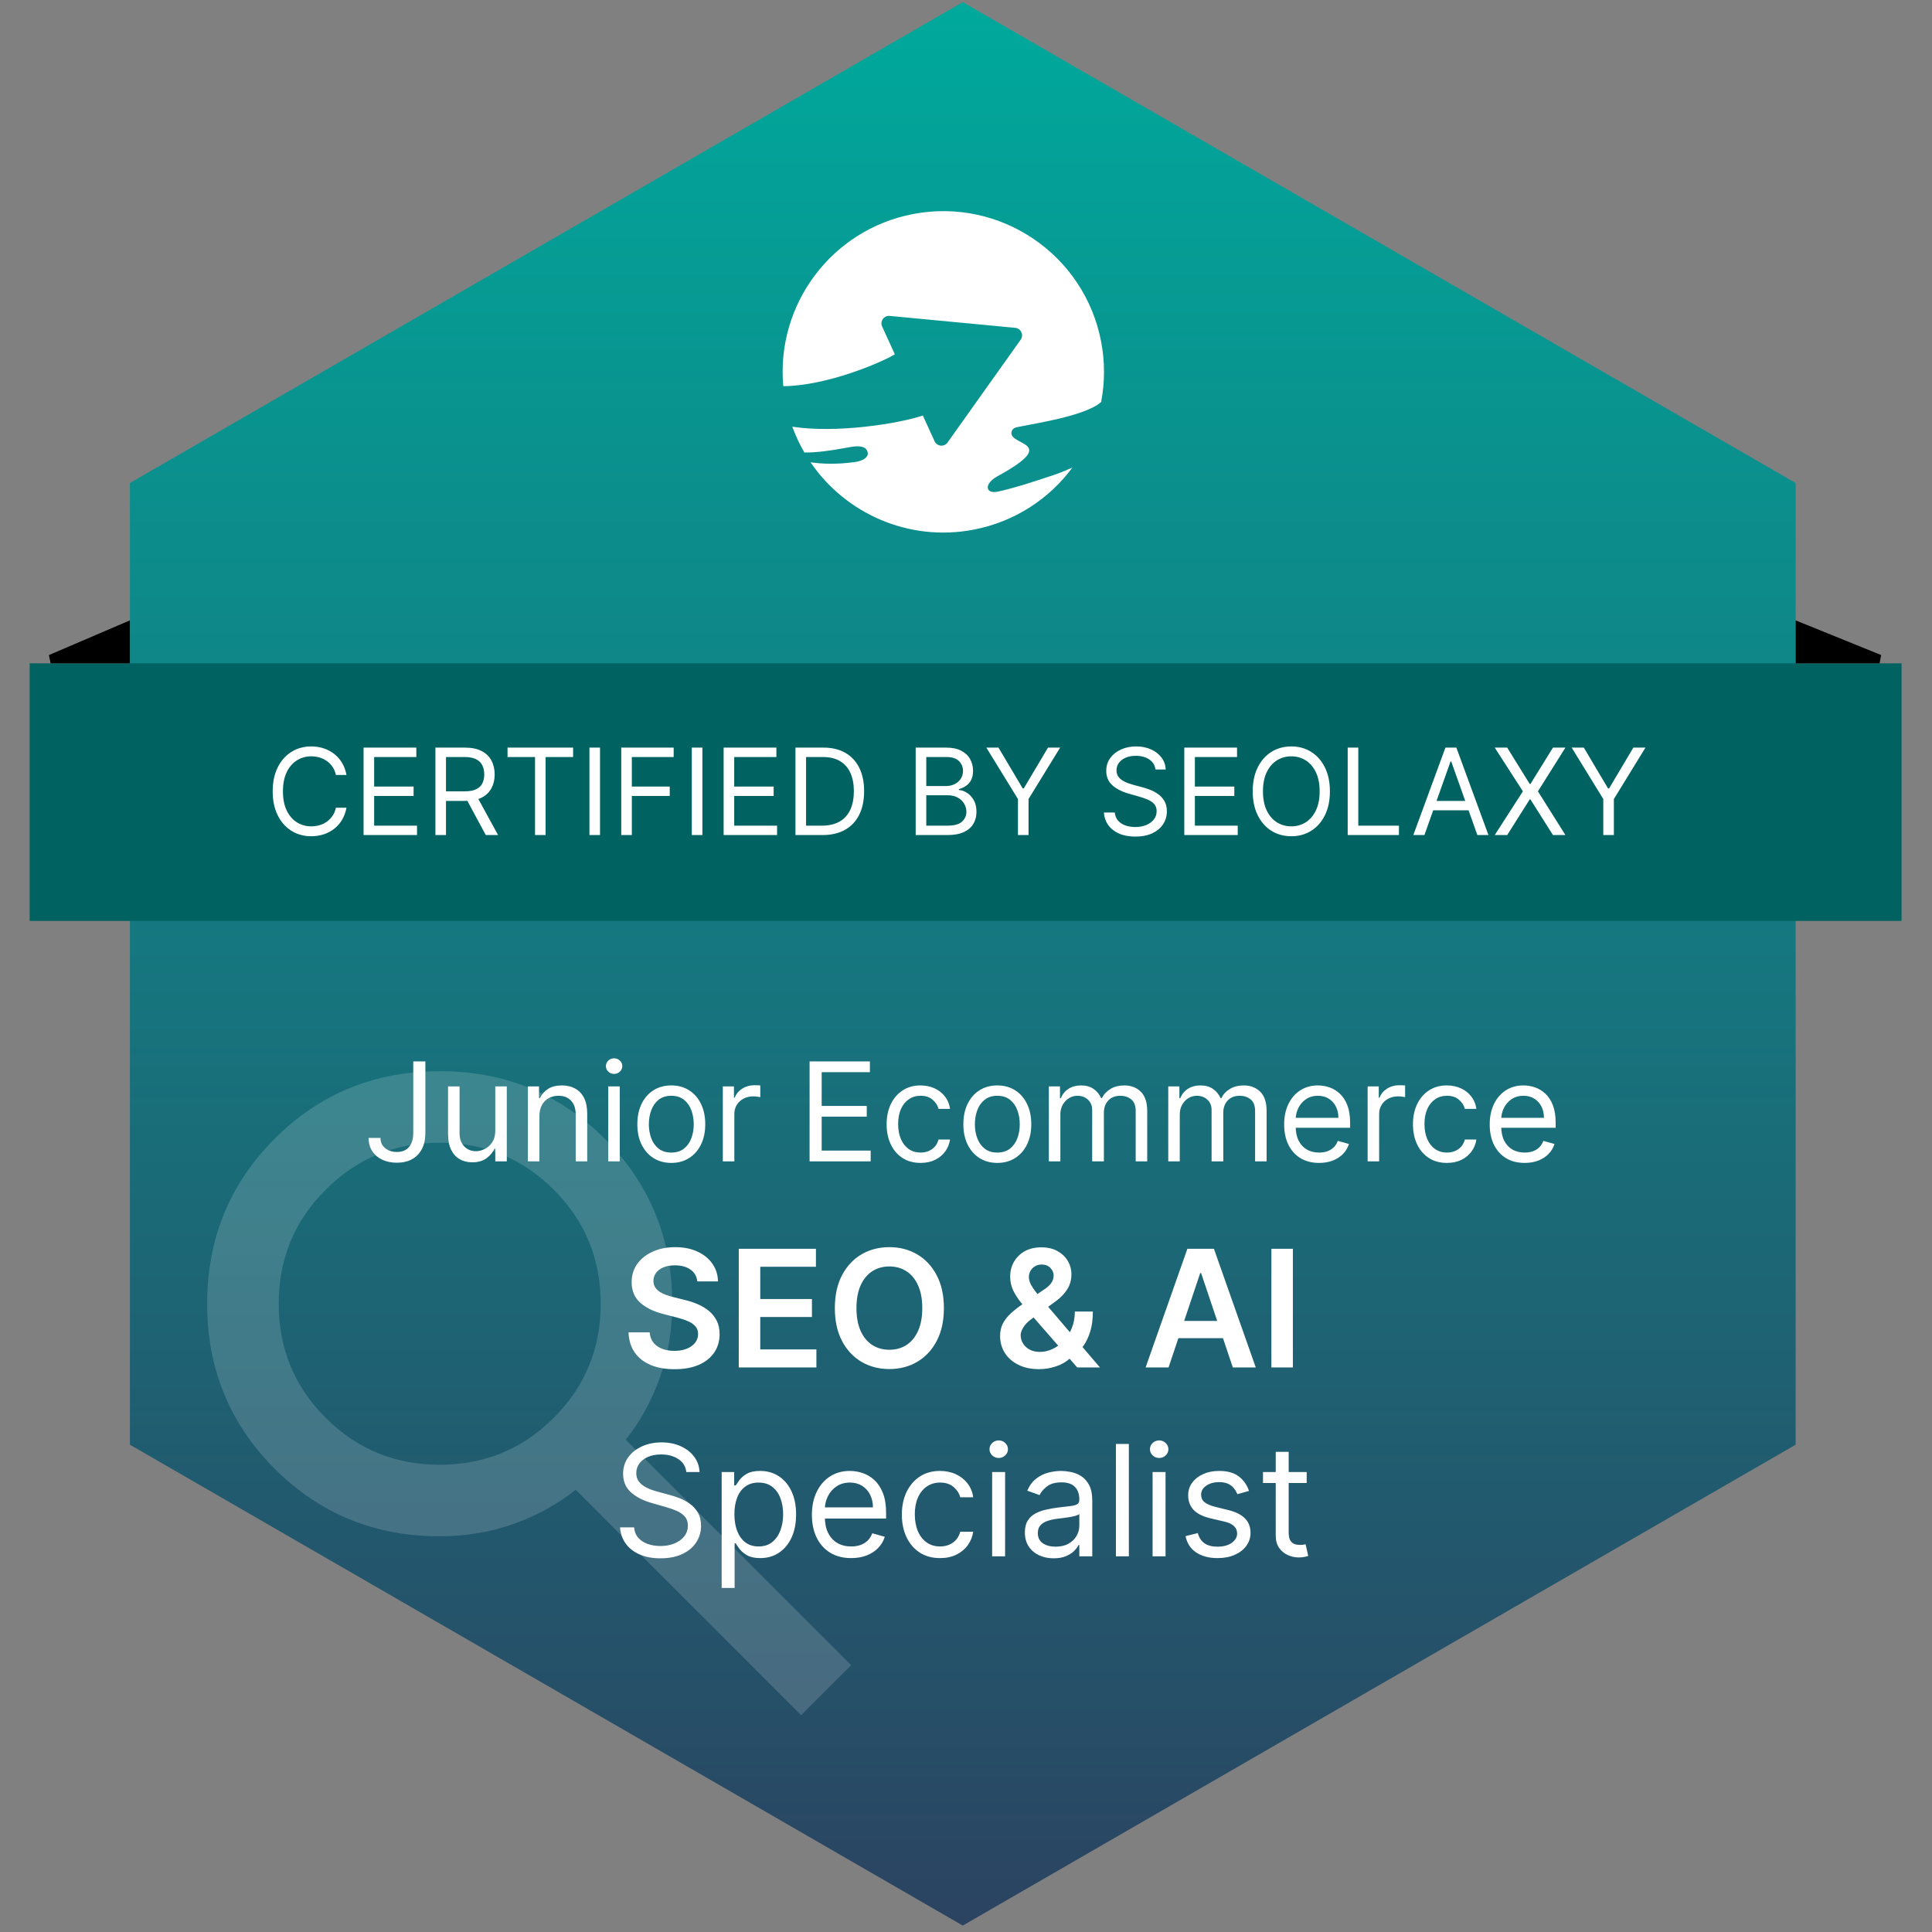 <svg xmlns="http://www.w3.org/2000/svg" width="225" height="225" viewBox="0 0 225 225" fill="none"><rect x="0" y="0" width="225" height="225" fill="#808080" stroke="none"/><path d="M112.125 0.25L209.12 56.25V168.25L112.125 224.25L15.13 168.25V56.25L112.125 0.25Z" fill="url(#paint0_linear_15656_684)"></path><g opacity="0.2"><mask id="mask0_15656_684" style="mask-type:alpha" maskUnits="userSpaceOnUse" x="15" y="0" width="195" height="225"><path d="M112.125 0.25L209.12 56.25V168.25L112.125 224.25L15.13 168.25V56.25L112.125 0.25Z" fill="url(#paint1_linear_15656_684)"></path></mask><g mask="url(#mask0_15656_684)"><g opacity="0.78"><mask id="mask1_15656_684" style="mask-type:alpha" maskUnits="userSpaceOnUse" x="11" y="112" width="101" height="101"><rect x="11.625" y="112.25" width="100" height="100" fill="#D9D9D9"></rect></mask><g mask="url(#mask1_15656_684)"><path d="M93.292 199.75L67.042 173.5C64.958 175.167 62.562 176.486 59.854 177.458C57.146 178.431 54.264 178.917 51.208 178.917C43.639 178.917 37.233 176.295 31.99 171.052C26.747 165.809 24.125 159.403 24.125 151.833C24.125 144.264 26.747 137.858 31.99 132.615C37.233 127.372 43.639 124.75 51.208 124.75C58.778 124.75 65.184 127.372 70.427 132.615C75.67 137.858 78.292 144.264 78.292 151.833C78.292 154.889 77.806 157.771 76.833 160.479C75.861 163.187 74.542 165.583 72.875 167.667L99.125 193.917L93.292 199.75ZM51.208 170.583C56.417 170.583 60.844 168.76 64.49 165.115C68.135 161.469 69.958 157.042 69.958 151.833C69.958 146.625 68.135 142.198 64.49 138.552C60.844 134.906 56.417 133.083 51.208 133.083C46 133.083 41.573 134.906 37.927 138.552C34.281 142.198 32.458 146.625 32.458 151.833C32.458 157.042 34.281 161.469 37.927 165.115C41.573 168.76 46 170.583 51.208 170.583Z" fill="white"></path></g></g></g></g><path d="M217.457 103.25H110.957H7.457V81.25H110.957H217.457V103.25Z" fill="#006362" stroke="#006362" stroke-width="8"></path><path d="M14.624 76.75H5.893L14.624 73.008V76.75Z" fill="black" stroke="black"></path><path d="M209.624 76.75H218.893L209.624 72.992V76.75Z" fill="black" stroke="black"></path><mask id="mask2_15656_684" style="mask-type:alpha" maskUnits="userSpaceOnUse" x="90" y="22" width="45" height="44"><rect x="90.625" y="22.25" width="43.666" height="43.666" fill="#D9D9D9"></rect></mask><g mask="url(#mask2_15656_684)"></g><g clip-path="url(#clip0_15656_684)"><path d="M122.634 55.345C120.356 56.115 118.02 56.863 116.237 57.247C114.719 57.575 114.568 56.336 116.179 55.456C123.904 51.229 116.939 52.005 117.877 50.107C117.984 49.889 118.21 49.807 118.428 49.752C118.522 49.728 118.677 49.704 118.953 49.649C121.344 49.176 125.542 48.505 127.76 47.184C127.93 47.059 128.088 46.94 128.237 46.824C128.671 44.561 128.697 42.183 128.237 39.783C126.293 29.634 116.488 22.983 106.336 24.927C96.808 26.752 90.363 35.508 91.221 44.974C96.295 44.935 102.658 42.214 104.212 41.262L102.733 38.025C102.452 37.414 102.941 36.728 103.61 36.791L118.239 38.181C118.908 38.246 119.258 39.011 118.869 39.56L110.352 51.533C109.962 52.082 109.125 52.003 108.844 51.389L107.473 48.39C104.66 49.342 97.453 50.483 92.274 49.694C92.655 50.749 93.127 51.751 93.676 52.696C95.077 52.72 96.738 52.487 99.002 52.068C100.591 51.773 100.963 52.267 101.047 52.675C101.172 53.212 100.599 53.665 99.541 53.811C97.517 54.091 95.801 54.044 94.393 53.837C98.467 59.814 105.828 63.133 113.386 61.684C118.186 60.764 122.2 58.088 124.895 54.449C124.089 54.813 123.317 55.12 122.636 55.35L122.634 55.345Z" fill="white"></path></g><path d="M48.129 123.614H49.538V131.932C49.538 132.674 49.402 133.305 49.129 133.824C48.856 134.343 48.472 134.737 47.976 135.006C47.48 135.275 46.894 135.409 46.22 135.409C45.584 135.409 45.017 135.294 44.521 135.062C44.025 134.828 43.635 134.494 43.351 134.062C43.067 133.631 42.925 133.117 42.925 132.523H44.311C44.311 132.852 44.392 133.14 44.555 133.386C44.722 133.629 44.949 133.818 45.237 133.955C45.525 134.091 45.853 134.159 46.22 134.159C46.626 134.159 46.97 134.074 47.254 133.903C47.538 133.733 47.754 133.483 47.902 133.153C48.053 132.82 48.129 132.413 48.129 131.932V123.614ZM57.68 131.682V126.523H59.021V135.25H57.68V133.773H57.59C57.385 134.216 57.067 134.593 56.635 134.903C56.203 135.21 55.658 135.364 54.999 135.364C54.453 135.364 53.968 135.244 53.544 135.006C53.12 134.763 52.786 134.4 52.544 133.915C52.302 133.426 52.18 132.811 52.18 132.068V126.523H53.521V131.977C53.521 132.614 53.699 133.121 54.055 133.5C54.415 133.879 54.874 134.068 55.43 134.068C55.764 134.068 56.103 133.983 56.447 133.812C56.796 133.642 57.088 133.381 57.322 133.028C57.561 132.676 57.68 132.227 57.68 131.682ZM62.818 130V135.25H61.477V126.523H62.773V127.886H62.886C63.091 127.443 63.401 127.087 63.818 126.818C64.235 126.545 64.773 126.409 65.432 126.409C66.023 126.409 66.54 126.53 66.983 126.773C67.426 127.011 67.771 127.375 68.017 127.864C68.263 128.348 68.386 128.962 68.386 129.705V135.25H67.046V129.795C67.046 129.11 66.867 128.576 66.511 128.193C66.155 127.807 65.667 127.614 65.046 127.614C64.617 127.614 64.235 127.706 63.898 127.892C63.564 128.078 63.301 128.348 63.108 128.705C62.915 129.061 62.818 129.492 62.818 130ZM70.837 135.25V126.523H72.178V135.25H70.837ZM71.519 125.068C71.257 125.068 71.032 124.979 70.842 124.801C70.657 124.623 70.564 124.409 70.564 124.159C70.564 123.909 70.657 123.695 70.842 123.517C71.032 123.339 71.257 123.25 71.519 123.25C71.78 123.25 72.003 123.339 72.189 123.517C72.378 123.695 72.473 123.909 72.473 124.159C72.473 124.409 72.378 124.623 72.189 124.801C72.003 124.979 71.78 125.068 71.519 125.068ZM78.179 135.432C77.391 135.432 76.7 135.244 76.105 134.869C75.514 134.494 75.052 133.97 74.719 133.295C74.389 132.621 74.224 131.833 74.224 130.932C74.224 130.023 74.389 129.229 74.719 128.551C75.052 127.873 75.514 127.347 76.105 126.972C76.7 126.597 77.391 126.409 78.179 126.409C78.967 126.409 79.656 126.597 80.247 126.972C80.842 127.347 81.304 127.873 81.633 128.551C81.967 129.229 82.133 130.023 82.133 130.932C82.133 131.833 81.967 132.621 81.633 133.295C81.304 133.97 80.842 134.494 80.247 134.869C79.656 135.244 78.967 135.432 78.179 135.432ZM78.179 134.227C78.778 134.227 79.27 134.074 79.656 133.767C80.043 133.46 80.329 133.057 80.514 132.557C80.7 132.057 80.793 131.515 80.793 130.932C80.793 130.348 80.7 129.805 80.514 129.301C80.329 128.797 80.043 128.39 79.656 128.08C79.27 127.769 78.778 127.614 78.179 127.614C77.581 127.614 77.088 127.769 76.702 128.08C76.315 128.39 76.029 128.797 75.844 129.301C75.658 129.805 75.565 130.348 75.565 130.932C75.565 131.515 75.658 132.057 75.844 132.557C76.029 133.057 76.315 133.46 76.702 133.767C77.088 134.074 77.581 134.227 78.179 134.227ZM84.18 135.25V126.523H85.476V127.841H85.567C85.726 127.409 86.014 127.059 86.43 126.79C86.847 126.521 87.317 126.386 87.84 126.386C87.938 126.386 88.061 126.388 88.209 126.392C88.356 126.396 88.468 126.402 88.544 126.409V127.773C88.499 127.761 88.394 127.744 88.231 127.722C88.072 127.695 87.904 127.682 87.726 127.682C87.302 127.682 86.923 127.771 86.59 127.949C86.26 128.123 85.999 128.366 85.805 128.676C85.616 128.983 85.521 129.333 85.521 129.727V135.25H84.18ZM94.284 135.25V123.614H101.307V124.864H95.693V128.795H100.943V130.045H95.693V134H101.398V135.25H94.284ZM107.21 135.432C106.392 135.432 105.688 135.239 105.097 134.852C104.506 134.466 104.051 133.934 103.733 133.256C103.415 132.578 103.256 131.803 103.256 130.932C103.256 130.045 103.419 129.263 103.744 128.585C104.074 127.903 104.532 127.371 105.119 126.989C105.71 126.602 106.4 126.409 107.188 126.409C107.801 126.409 108.354 126.523 108.847 126.75C109.339 126.977 109.742 127.295 110.057 127.705C110.371 128.114 110.566 128.591 110.642 129.136H109.301C109.199 128.739 108.972 128.386 108.619 128.08C108.271 127.769 107.801 127.614 107.21 127.614C106.688 127.614 106.229 127.75 105.835 128.023C105.445 128.292 105.14 128.672 104.92 129.165C104.705 129.653 104.597 130.227 104.597 130.886C104.597 131.561 104.703 132.148 104.915 132.648C105.131 133.148 105.434 133.536 105.824 133.812C106.218 134.089 106.68 134.227 107.21 134.227C107.559 134.227 107.875 134.167 108.159 134.045C108.443 133.924 108.684 133.75 108.881 133.523C109.078 133.295 109.218 133.023 109.301 132.705H110.642C110.566 133.22 110.379 133.684 110.08 134.097C109.784 134.506 109.392 134.831 108.903 135.074C108.419 135.312 107.854 135.432 107.21 135.432ZM116.148 135.432C115.36 135.432 114.669 135.244 114.074 134.869C113.483 134.494 113.021 133.97 112.688 133.295C112.358 132.621 112.193 131.833 112.193 130.932C112.193 130.023 112.358 129.229 112.688 128.551C113.021 127.873 113.483 127.347 114.074 126.972C114.669 126.597 115.36 126.409 116.148 126.409C116.936 126.409 117.625 126.597 118.216 126.972C118.811 127.347 119.273 127.873 119.602 128.551C119.936 129.229 120.102 130.023 120.102 130.932C120.102 131.833 119.936 132.621 119.602 133.295C119.273 133.97 118.811 134.494 118.216 134.869C117.625 135.244 116.936 135.432 116.148 135.432ZM116.148 134.227C116.746 134.227 117.239 134.074 117.625 133.767C118.011 133.46 118.297 133.057 118.483 132.557C118.669 132.057 118.761 131.515 118.761 130.932C118.761 130.348 118.669 129.805 118.483 129.301C118.297 128.797 118.011 128.39 117.625 128.08C117.239 127.769 116.746 127.614 116.148 127.614C115.549 127.614 115.057 127.769 114.67 128.08C114.284 128.39 113.998 128.797 113.812 129.301C113.627 129.805 113.534 130.348 113.534 130.932C113.534 131.515 113.627 132.057 113.812 132.557C113.998 133.057 114.284 133.46 114.67 133.767C115.057 134.074 115.549 134.227 116.148 134.227ZM122.149 135.25V126.523H123.445V127.886H123.558C123.74 127.42 124.034 127.059 124.439 126.801C124.844 126.54 125.331 126.409 125.899 126.409C126.475 126.409 126.954 126.54 127.337 126.801C127.723 127.059 128.024 127.42 128.24 127.886H128.331C128.554 127.436 128.89 127.078 129.337 126.812C129.784 126.544 130.32 126.409 130.945 126.409C131.725 126.409 132.363 126.653 132.859 127.142C133.356 127.627 133.604 128.383 133.604 129.409V135.25H132.263V129.409C132.263 128.765 132.087 128.305 131.734 128.028C131.382 127.752 130.967 127.614 130.49 127.614C129.876 127.614 129.401 127.799 129.064 128.17C128.727 128.538 128.558 129.004 128.558 129.568V135.25H127.195V129.273C127.195 128.777 127.034 128.377 126.712 128.074C126.39 127.767 125.975 127.614 125.467 127.614C125.119 127.614 124.793 127.706 124.49 127.892C124.191 128.078 123.948 128.335 123.763 128.665C123.581 128.991 123.49 129.367 123.49 129.795V135.25H122.149ZM136.055 135.25V126.523H137.351V127.886H137.464C137.646 127.42 137.94 127.059 138.345 126.801C138.75 126.54 139.237 126.409 139.805 126.409C140.381 126.409 140.86 126.54 141.243 126.801C141.629 127.059 141.93 127.42 142.146 127.886H142.237C142.461 127.436 142.796 127.078 143.243 126.812C143.69 126.544 144.226 126.409 144.851 126.409C145.631 126.409 146.269 126.653 146.766 127.142C147.262 127.627 147.51 128.383 147.51 129.409V135.25H146.169V129.409C146.169 128.765 145.993 128.305 145.641 128.028C145.288 127.752 144.874 127.614 144.396 127.614C143.783 127.614 143.307 127.799 142.97 128.17C142.633 128.538 142.464 129.004 142.464 129.568V135.25H141.101V129.273C141.101 128.777 140.94 128.377 140.618 128.074C140.296 127.767 139.881 127.614 139.374 127.614C139.025 127.614 138.699 127.706 138.396 127.892C138.097 128.078 137.855 128.335 137.669 128.665C137.487 128.991 137.396 129.367 137.396 129.795V135.25H136.055ZM153.621 135.432C152.78 135.432 152.054 135.246 151.445 134.875C150.839 134.5 150.371 133.977 150.041 133.307C149.715 132.633 149.553 131.848 149.553 130.955C149.553 130.061 149.715 129.273 150.041 128.591C150.371 127.905 150.829 127.371 151.416 126.989C152.007 126.602 152.696 126.409 153.484 126.409C153.939 126.409 154.388 126.485 154.831 126.636C155.274 126.788 155.678 127.034 156.041 127.375C156.405 127.712 156.695 128.159 156.911 128.716C157.126 129.273 157.234 129.958 157.234 130.773V131.341H150.507V130.182H155.871C155.871 129.689 155.772 129.25 155.575 128.864C155.382 128.477 155.106 128.172 154.746 127.949C154.39 127.725 153.969 127.614 153.484 127.614C152.95 127.614 152.488 127.746 152.098 128.011C151.712 128.273 151.414 128.614 151.206 129.034C150.998 129.455 150.893 129.905 150.893 130.386V131.159C150.893 131.818 151.007 132.377 151.234 132.835C151.465 133.29 151.786 133.636 152.195 133.875C152.604 134.11 153.079 134.227 153.621 134.227C153.973 134.227 154.291 134.178 154.575 134.08C154.863 133.977 155.111 133.826 155.32 133.625C155.528 133.42 155.689 133.167 155.803 132.864L157.098 133.227C156.962 133.667 156.732 134.053 156.411 134.386C156.089 134.716 155.691 134.973 155.217 135.159C154.744 135.341 154.212 135.432 153.621 135.432ZM159.274 135.25V126.523H160.57V127.841H160.661C160.82 127.409 161.107 127.059 161.524 126.79C161.941 126.521 162.411 126.386 162.933 126.386C163.032 126.386 163.155 126.388 163.303 126.392C163.45 126.396 163.562 126.402 163.638 126.409V127.773C163.592 127.761 163.488 127.744 163.325 127.722C163.166 127.695 162.998 127.682 162.82 127.682C162.395 127.682 162.017 127.771 161.683 127.949C161.354 128.123 161.092 128.366 160.899 128.676C160.71 128.983 160.615 129.333 160.615 129.727V135.25H159.274ZM168.507 135.432C167.689 135.432 166.984 135.239 166.393 134.852C165.803 134.466 165.348 133.934 165.03 133.256C164.712 132.578 164.553 131.803 164.553 130.932C164.553 130.045 164.715 129.263 165.041 128.585C165.371 127.903 165.829 127.371 166.416 126.989C167.007 126.602 167.696 126.409 168.484 126.409C169.098 126.409 169.651 126.523 170.143 126.75C170.636 126.977 171.039 127.295 171.354 127.705C171.668 128.114 171.863 128.591 171.939 129.136H170.598C170.496 128.739 170.268 128.386 169.916 128.08C169.568 127.769 169.098 127.614 168.507 127.614C167.984 127.614 167.526 127.75 167.132 128.023C166.742 128.292 166.437 128.672 166.217 129.165C166.001 129.653 165.893 130.227 165.893 130.886C165.893 131.561 166 132.148 166.212 132.648C166.428 133.148 166.731 133.536 167.121 133.812C167.515 134.089 167.977 134.227 168.507 134.227C168.856 134.227 169.172 134.167 169.456 134.045C169.74 133.924 169.981 133.75 170.178 133.523C170.375 133.295 170.515 133.023 170.598 132.705H171.939C171.863 133.22 171.676 133.684 171.376 134.097C171.081 134.506 170.689 134.831 170.2 135.074C169.715 135.312 169.151 135.432 168.507 135.432ZM177.558 135.432C176.717 135.432 175.992 135.246 175.382 134.875C174.776 134.5 174.308 133.977 173.979 133.307C173.653 132.633 173.49 131.848 173.49 130.955C173.49 130.061 173.653 129.273 173.979 128.591C174.308 127.905 174.767 127.371 175.354 126.989C175.945 126.602 176.634 126.409 177.422 126.409C177.876 126.409 178.325 126.485 178.768 126.636C179.212 126.788 179.615 127.034 179.979 127.375C180.342 127.712 180.632 128.159 180.848 128.716C181.064 129.273 181.172 129.958 181.172 130.773V131.341H174.445V130.182H179.808C179.808 129.689 179.71 129.25 179.513 128.864C179.32 128.477 179.043 128.172 178.683 127.949C178.327 127.725 177.907 127.614 177.422 127.614C176.888 127.614 176.426 127.746 176.036 128.011C175.649 128.273 175.352 128.614 175.143 129.034C174.935 129.455 174.831 129.905 174.831 130.386V131.159C174.831 131.818 174.945 132.377 175.172 132.835C175.403 133.29 175.723 133.636 176.132 133.875C176.541 134.11 177.017 134.227 177.558 134.227C177.911 134.227 178.229 134.178 178.513 134.08C178.801 133.977 179.049 133.826 179.257 133.625C179.465 133.42 179.626 133.167 179.74 132.864L181.036 133.227C180.899 133.667 180.67 134.053 180.348 134.386C180.026 134.716 179.628 134.973 179.155 135.159C178.681 135.341 178.149 135.432 177.558 135.432ZM81.207 149.23C81.144 148.641 80.879 148.182 80.411 147.854C79.948 147.526 79.345 147.362 78.603 147.362C78.081 147.362 77.633 147.44 77.26 147.598C76.887 147.755 76.601 147.969 76.403 148.239C76.205 148.509 76.104 148.817 76.099 149.163C76.099 149.451 76.165 149.701 76.295 149.912C76.43 150.123 76.612 150.303 76.842 150.452C77.071 150.596 77.325 150.717 77.604 150.816C77.883 150.915 78.164 150.998 78.447 151.066L79.743 151.39C80.265 151.511 80.766 151.675 81.248 151.882C81.733 152.089 82.167 152.35 82.55 152.665C82.936 152.98 83.242 153.36 83.467 153.805C83.692 154.25 83.805 154.772 83.805 155.37C83.805 156.18 83.598 156.893 83.184 157.509C82.77 158.121 82.172 158.6 81.389 158.946C80.611 159.288 79.669 159.459 78.562 159.459C77.487 159.459 76.554 159.293 75.762 158.96C74.975 158.627 74.359 158.141 73.913 157.502C73.472 156.864 73.234 156.086 73.198 155.168H75.661C75.697 155.649 75.845 156.05 76.106 156.369C76.367 156.688 76.707 156.927 77.125 157.084C77.548 157.242 78.02 157.32 78.542 157.32C79.086 157.32 79.563 157.239 79.972 157.077C80.386 156.911 80.71 156.682 80.944 156.389C81.178 156.092 81.297 155.746 81.301 155.35C81.297 154.99 81.191 154.693 80.984 154.46C80.777 154.221 80.487 154.023 80.114 153.866C79.745 153.704 79.313 153.56 78.819 153.434L77.246 153.029C76.108 152.737 75.209 152.294 74.547 151.7C73.891 151.102 73.562 150.308 73.562 149.318C73.562 148.504 73.783 147.791 74.224 147.179C74.669 146.568 75.274 146.093 76.039 145.756C76.803 145.414 77.669 145.243 78.636 145.243C79.617 145.243 80.476 145.414 81.214 145.756C81.956 146.093 82.538 146.563 82.961 147.166C83.384 147.764 83.602 148.452 83.616 149.23H81.207ZM86.036 159.25V145.432H95.023V147.53H88.54V151.282H94.558V153.38H88.54V157.152H95.078V159.25H86.036ZM109.925 152.341C109.925 153.83 109.646 155.105 109.088 156.167C108.535 157.224 107.779 158.033 106.821 158.596C105.867 159.158 104.785 159.439 103.576 159.439C102.366 159.439 101.281 159.158 100.323 158.596C99.37 158.029 98.614 157.217 98.056 156.16C97.503 155.098 97.226 153.825 97.226 152.341C97.226 150.852 97.503 149.579 98.056 148.522C98.614 147.46 99.37 146.649 100.323 146.086C101.281 145.524 102.366 145.243 103.576 145.243C104.785 145.243 105.867 145.524 106.821 146.086C107.779 146.649 108.535 147.46 109.088 148.522C109.646 149.579 109.925 150.852 109.925 152.341ZM107.408 152.341C107.408 151.293 107.244 150.409 106.915 149.689C106.591 148.965 106.142 148.419 105.566 148.05C104.99 147.676 104.327 147.49 103.576 147.49C102.824 147.49 102.161 147.676 101.585 148.05C101.009 148.419 100.557 148.965 100.229 149.689C99.905 150.409 99.743 151.293 99.743 152.341C99.743 153.389 99.905 154.275 100.229 154.999C100.557 155.719 101.009 156.266 101.585 156.639C102.161 157.008 102.824 157.192 103.576 157.192C104.327 157.192 104.99 157.008 105.566 156.639C106.142 156.266 106.591 155.719 106.915 154.999C107.244 154.275 107.408 153.389 107.408 152.341ZM121.025 159.452C120.081 159.452 119.269 159.281 118.59 158.94C117.91 158.598 117.386 158.137 117.018 157.556C116.653 156.972 116.471 156.313 116.471 155.58C116.471 155.026 116.583 154.536 116.808 154.109C117.038 153.681 117.353 153.286 117.753 152.921C118.158 152.557 118.626 152.195 119.156 151.835L121.606 150.168C121.965 149.934 122.238 149.687 122.422 149.426C122.611 149.165 122.705 148.859 122.705 148.509C122.705 148.212 122.579 147.931 122.328 147.665C122.08 147.4 121.738 147.267 121.302 147.267C121.01 147.267 120.751 147.337 120.526 147.476C120.306 147.611 120.132 147.789 120.007 148.009C119.885 148.23 119.824 148.464 119.824 148.711C119.824 149.012 119.908 149.318 120.074 149.629C120.245 149.939 120.465 150.261 120.735 150.593C121.01 150.926 121.302 151.279 121.612 151.653L128.096 159.25H125.451L120.067 153.083C119.667 152.615 119.28 152.154 118.907 151.7C118.538 151.246 118.234 150.773 117.996 150.283C117.762 149.788 117.645 149.253 117.645 148.677C117.645 148.025 117.796 147.442 118.097 146.93C118.398 146.412 118.819 146.005 119.359 145.708C119.903 145.412 120.54 145.263 121.268 145.263C121.997 145.263 122.622 145.407 123.144 145.695C123.666 145.983 124.068 146.365 124.352 146.842C124.635 147.319 124.777 147.838 124.777 148.401C124.777 149.053 124.615 149.638 124.291 150.155C123.967 150.668 123.517 151.133 122.942 151.551L120.148 153.596C119.689 153.929 119.361 154.266 119.163 154.608C118.965 154.945 118.866 155.233 118.866 155.472C118.866 155.836 118.958 156.167 119.143 156.463C119.327 156.76 119.586 156.999 119.919 157.179C120.256 157.354 120.65 157.442 121.1 157.442C121.594 157.442 122.082 157.332 122.564 157.111C123.045 156.886 123.484 156.567 123.879 156.153C124.275 155.739 124.59 155.244 124.824 154.669C125.058 154.088 125.175 153.445 125.175 152.739H127.273C127.273 153.612 127.177 154.372 126.983 155.02C126.79 155.663 126.54 156.207 126.234 156.652C125.928 157.093 125.604 157.446 125.263 157.712C125.155 157.788 125.051 157.865 124.952 157.941C124.853 158.018 124.75 158.094 124.642 158.17C124.156 158.611 123.587 158.935 122.935 159.142C122.287 159.349 121.651 159.452 121.025 159.452ZM136.09 159.25H133.418L138.283 145.432H141.373L146.245 159.25H143.573L139.882 148.266H139.774L136.09 159.25ZM136.178 153.832H143.465V155.843H136.178V153.832ZM150.568 145.432V159.25H148.065V145.432H150.568ZM79.93 171.432C79.853 170.784 79.542 170.281 78.997 169.923C78.451 169.565 77.782 169.386 76.99 169.386C76.41 169.386 75.903 169.48 75.468 169.668C75.038 169.855 74.701 170.113 74.458 170.441C74.22 170.769 74.1 171.142 74.1 171.56C74.1 171.909 74.183 172.21 74.35 172.461C74.52 172.708 74.737 172.915 75.002 173.081C75.266 173.243 75.543 173.377 75.833 173.484C76.122 173.586 76.389 173.669 76.632 173.733L77.961 174.091C78.302 174.18 78.681 174.304 79.099 174.462C79.521 174.619 79.924 174.835 80.307 175.107C80.695 175.376 81.014 175.721 81.266 176.143C81.517 176.565 81.643 177.082 81.643 177.696C81.643 178.403 81.458 179.043 81.087 179.614C80.72 180.185 80.183 180.638 79.476 180.975C78.773 181.312 77.918 181.48 76.913 181.48C75.975 181.48 75.163 181.329 74.478 181.026C73.796 180.724 73.259 180.302 72.867 179.761C72.479 179.219 72.259 178.591 72.208 177.875H73.845C73.887 178.369 74.053 178.778 74.343 179.102C74.637 179.422 75.008 179.661 75.455 179.818C75.907 179.972 76.393 180.048 76.913 180.048C77.518 180.048 78.061 179.95 78.543 179.754C79.024 179.554 79.406 179.277 79.687 178.923C79.968 178.565 80.109 178.148 80.109 177.67C80.109 177.236 79.987 176.882 79.745 176.609C79.502 176.337 79.182 176.115 78.786 175.945C78.389 175.774 77.961 175.625 77.501 175.497L75.89 175.037C74.867 174.743 74.058 174.323 73.461 173.778C72.865 173.232 72.566 172.518 72.566 171.636C72.566 170.903 72.764 170.264 73.161 169.719C73.561 169.169 74.098 168.743 74.772 168.44C75.449 168.134 76.205 167.98 77.041 167.98C77.884 167.98 78.634 168.131 79.291 168.434C79.947 168.732 80.467 169.141 80.85 169.661C81.238 170.181 81.443 170.771 81.464 171.432H79.93ZM84.045 184.932V171.432H85.502V172.991H85.681C85.792 172.821 85.945 172.604 86.141 172.339C86.342 172.071 86.627 171.832 86.998 171.624C87.373 171.411 87.88 171.304 88.519 171.304C89.346 171.304 90.075 171.511 90.705 171.924C91.336 172.337 91.828 172.923 92.182 173.682C92.535 174.44 92.712 175.335 92.712 176.366C92.712 177.406 92.535 178.308 92.182 179.07C91.828 179.829 91.338 180.417 90.712 180.835C90.085 181.248 89.363 181.455 88.545 181.455C87.914 181.455 87.409 181.35 87.03 181.141C86.651 180.928 86.359 180.687 86.154 180.419C85.95 180.146 85.792 179.92 85.681 179.741H85.553V184.932H84.045ZM85.528 176.341C85.528 177.082 85.636 177.737 85.854 178.303C86.071 178.866 86.388 179.307 86.806 179.626C87.224 179.942 87.735 180.099 88.34 180.099C88.971 180.099 89.497 179.933 89.919 179.601C90.345 179.264 90.665 178.812 90.878 178.246C91.095 177.675 91.204 177.04 91.204 176.341C91.204 175.651 91.097 175.028 90.884 174.474C90.675 173.916 90.358 173.475 89.932 173.151C89.51 172.823 88.979 172.659 88.34 172.659C87.727 172.659 87.211 172.815 86.793 173.126C86.376 173.433 86.06 173.863 85.847 174.417C85.634 174.967 85.528 175.608 85.528 176.341ZM99.13 181.455C98.184 181.455 97.368 181.246 96.682 180.828C96 180.406 95.474 179.818 95.103 179.064C94.737 178.305 94.553 177.423 94.553 176.418C94.553 175.412 94.737 174.526 95.103 173.759C95.474 172.987 95.989 172.386 96.65 171.956C97.315 171.521 98.09 171.304 98.977 171.304C99.488 171.304 99.993 171.389 100.491 171.56C100.99 171.73 101.444 172.007 101.853 172.391C102.262 172.77 102.588 173.273 102.831 173.899C103.074 174.526 103.195 175.297 103.195 176.213V176.852H95.627V175.548H101.661C101.661 174.994 101.55 174.5 101.329 174.065C101.112 173.631 100.8 173.288 100.396 173.036C99.995 172.785 99.522 172.659 98.977 172.659C98.376 172.659 97.856 172.808 97.417 173.107C96.982 173.401 96.648 173.784 96.413 174.257C96.179 174.73 96.062 175.237 96.062 175.778V176.648C96.062 177.389 96.19 178.018 96.445 178.533C96.705 179.045 97.065 179.435 97.526 179.703C97.986 179.967 98.521 180.099 99.13 180.099C99.526 180.099 99.884 180.044 100.204 179.933C100.528 179.818 100.807 179.648 101.041 179.422C101.276 179.192 101.457 178.906 101.585 178.565L103.042 178.974C102.888 179.469 102.631 179.903 102.268 180.278C101.906 180.649 101.459 180.939 100.926 181.148C100.393 181.352 99.795 181.455 99.13 181.455ZM109.479 181.455C108.558 181.455 107.766 181.237 107.101 180.803C106.436 180.368 105.925 179.769 105.567 179.006C105.209 178.244 105.03 177.372 105.03 176.392C105.03 175.395 105.213 174.515 105.58 173.752C105.95 172.985 106.466 172.386 107.126 171.956C107.791 171.521 108.567 171.304 109.453 171.304C110.143 171.304 110.766 171.432 111.32 171.688C111.874 171.943 112.327 172.301 112.681 172.761C113.035 173.222 113.254 173.759 113.339 174.372H111.831C111.716 173.925 111.46 173.528 111.064 173.183C110.672 172.834 110.143 172.659 109.479 172.659C108.891 172.659 108.375 172.812 107.932 173.119C107.493 173.422 107.15 173.85 106.903 174.404C106.66 174.954 106.538 175.599 106.538 176.341C106.538 177.099 106.658 177.76 106.896 178.322C107.139 178.885 107.48 179.322 107.919 179.633C108.362 179.944 108.882 180.099 109.479 180.099C109.871 180.099 110.227 180.031 110.546 179.895C110.866 179.759 111.136 179.562 111.358 179.307C111.58 179.051 111.737 178.744 111.831 178.386H113.339C113.254 178.966 113.043 179.488 112.707 179.952C112.374 180.413 111.933 180.779 111.384 181.052C110.838 181.32 110.203 181.455 109.479 181.455ZM115.545 181.25V171.432H117.053V181.25H115.545ZM116.312 169.795C116.018 169.795 115.764 169.695 115.551 169.495C115.342 169.295 115.238 169.054 115.238 168.773C115.238 168.491 115.342 168.251 115.551 168.05C115.764 167.85 116.018 167.75 116.312 167.75C116.606 167.75 116.857 167.85 117.066 168.05C117.279 168.251 117.386 168.491 117.386 168.773C117.386 169.054 117.279 169.295 117.066 169.495C116.857 169.695 116.606 169.795 116.312 169.795ZM122.705 181.48C122.083 181.48 121.519 181.363 121.012 181.129C120.504 180.89 120.102 180.547 119.803 180.099C119.505 179.648 119.356 179.102 119.356 178.463C119.356 177.901 119.467 177.445 119.688 177.095C119.91 176.741 120.206 176.464 120.577 176.264C120.948 176.064 121.357 175.915 121.804 175.817C122.256 175.714 122.71 175.634 123.166 175.574C123.762 175.497 124.246 175.44 124.617 175.401C124.992 175.359 125.264 175.288 125.435 175.19C125.61 175.092 125.697 174.922 125.697 174.679V174.628C125.697 173.997 125.524 173.507 125.179 173.158C124.838 172.808 124.32 172.634 123.626 172.634C122.906 172.634 122.341 172.791 121.932 173.107C121.523 173.422 121.235 173.759 121.069 174.116L119.637 173.605C119.893 173.009 120.234 172.544 120.66 172.212C121.09 171.875 121.559 171.641 122.066 171.509C122.578 171.372 123.08 171.304 123.575 171.304C123.89 171.304 124.252 171.342 124.661 171.419C125.075 171.491 125.473 171.643 125.857 171.873C126.244 172.103 126.566 172.45 126.822 172.915C127.078 173.379 127.205 174.001 127.205 174.781V181.25H125.697V179.92H125.62C125.518 180.134 125.347 180.362 125.109 180.604C124.87 180.847 124.553 181.054 124.156 181.224C123.76 181.395 123.276 181.48 122.705 181.48ZM122.936 180.125C123.532 180.125 124.035 180.008 124.444 179.773C124.857 179.539 125.169 179.237 125.377 178.866C125.59 178.495 125.697 178.105 125.697 177.696V176.315C125.633 176.392 125.492 176.462 125.275 176.526C125.062 176.586 124.815 176.639 124.534 176.686C124.257 176.729 123.986 176.767 123.722 176.801C123.462 176.831 123.251 176.857 123.089 176.878C122.697 176.929 122.33 177.012 121.99 177.127C121.653 177.238 121.38 177.406 121.171 177.632C120.967 177.854 120.865 178.156 120.865 178.54C120.865 179.064 121.058 179.46 121.446 179.729C121.838 179.993 122.335 180.125 122.936 180.125ZM131.467 168.159V181.25H129.959V168.159H131.467ZM134.23 181.25V171.432H135.739V181.25H134.23ZM134.997 169.795C134.703 169.795 134.45 169.695 134.237 169.495C134.028 169.295 133.923 169.054 133.923 168.773C133.923 168.491 134.028 168.251 134.237 168.05C134.45 167.85 134.703 167.75 134.997 167.75C135.291 167.75 135.543 167.85 135.752 168.05C135.965 168.251 136.071 168.491 136.071 168.773C136.071 169.054 135.965 169.295 135.752 169.495C135.543 169.695 135.291 169.795 134.997 169.795ZM145.456 173.631L144.101 174.014C144.016 173.788 143.89 173.569 143.724 173.356C143.562 173.138 143.341 172.96 143.059 172.819C142.778 172.678 142.418 172.608 141.979 172.608C141.378 172.608 140.877 172.746 140.477 173.023C140.081 173.296 139.882 173.643 139.882 174.065C139.882 174.44 140.019 174.737 140.292 174.954C140.564 175.171 140.99 175.352 141.57 175.497L143.027 175.855C143.905 176.068 144.559 176.394 144.99 176.833C145.42 177.268 145.635 177.828 145.635 178.514C145.635 179.077 145.473 179.58 145.15 180.023C144.83 180.466 144.382 180.815 143.807 181.071C143.232 181.327 142.563 181.455 141.8 181.455C140.799 181.455 139.97 181.237 139.314 180.803C138.657 180.368 138.242 179.733 138.067 178.898L139.499 178.54C139.635 179.068 139.893 179.464 140.272 179.729C140.656 179.993 141.157 180.125 141.775 180.125C142.478 180.125 143.036 179.976 143.449 179.678C143.867 179.375 144.076 179.013 144.076 178.591C144.076 178.25 143.956 177.964 143.718 177.734C143.479 177.5 143.113 177.325 142.618 177.21L140.982 176.827C140.083 176.614 139.422 176.283 139 175.836C138.583 175.384 138.374 174.82 138.374 174.142C138.374 173.588 138.529 173.098 138.841 172.672C139.156 172.246 139.584 171.911 140.125 171.668C140.671 171.425 141.289 171.304 141.979 171.304C142.951 171.304 143.713 171.517 144.267 171.943C144.826 172.369 145.222 172.932 145.456 173.631ZM152.176 171.432V172.71H147.088V171.432H152.176ZM148.571 169.08H150.079V178.438C150.079 178.864 150.141 179.183 150.265 179.396C150.393 179.605 150.555 179.746 150.751 179.818C150.951 179.886 151.162 179.92 151.383 179.92C151.55 179.92 151.686 179.912 151.792 179.895C151.899 179.874 151.984 179.857 152.048 179.844L152.355 181.199C152.253 181.237 152.11 181.276 151.927 181.314C151.743 181.357 151.511 181.378 151.23 181.378C150.804 181.378 150.386 181.286 149.977 181.103C149.572 180.92 149.236 180.641 148.967 180.266C148.703 179.891 148.571 179.418 148.571 178.847V169.08Z" fill="white"></path><path d="M40.349 90.25H39.116C39.043 89.895 38.916 89.584 38.733 89.315C38.554 89.047 38.336 88.822 38.077 88.639C37.822 88.454 37.538 88.314 37.227 88.222C36.915 88.129 36.59 88.082 36.252 88.082C35.636 88.082 35.077 88.238 34.577 88.55C34.08 88.861 33.684 89.32 33.389 89.927C33.097 90.533 32.951 91.278 32.951 92.159C32.951 93.041 33.097 93.785 33.389 94.391C33.684 94.998 34.08 95.457 34.577 95.769C35.077 96.08 35.636 96.236 36.252 96.236C36.59 96.236 36.915 96.189 37.227 96.097C37.538 96.004 37.822 95.866 38.077 95.684C38.336 95.498 38.554 95.271 38.733 95.003C38.916 94.731 39.043 94.419 39.116 94.068H40.349C40.256 94.588 40.087 95.054 39.842 95.465C39.597 95.876 39.292 96.226 38.927 96.514C38.562 96.799 38.153 97.016 37.699 97.165C37.248 97.315 36.766 97.389 36.252 97.389C35.384 97.389 34.612 97.177 33.936 96.753C33.26 96.329 32.727 95.725 32.34 94.943C31.952 94.161 31.758 93.233 31.758 92.159C31.758 91.085 31.952 90.157 32.34 89.375C32.727 88.593 33.26 87.99 33.936 87.565C34.612 87.141 35.384 86.929 36.252 86.929C36.766 86.929 37.248 87.004 37.699 87.153C38.153 87.302 38.562 87.521 38.927 87.809C39.292 88.094 39.597 88.442 39.842 88.853C40.087 89.261 40.256 89.726 40.349 90.25ZM42.341 97.25V87.068H48.486V88.162H43.574V91.602H48.168V92.696H43.574V96.156H48.566V97.25H42.341ZM50.709 97.25V87.068H54.149C54.944 87.068 55.597 87.204 56.108 87.476C56.618 87.744 56.996 88.114 57.241 88.585C57.486 89.055 57.609 89.59 57.609 90.19C57.609 90.79 57.486 91.322 57.241 91.786C56.996 92.25 56.62 92.615 56.113 92.88C55.606 93.142 54.958 93.273 54.169 93.273H51.385V92.159H54.129C54.673 92.159 55.11 92.079 55.441 91.921C55.776 91.761 56.018 91.536 56.167 91.244C56.32 90.949 56.396 90.598 56.396 90.19C56.396 89.783 56.32 89.426 56.167 89.121C56.015 88.817 55.771 88.581 55.437 88.415C55.102 88.246 54.659 88.162 54.109 88.162H51.941V97.25H50.709ZM55.501 92.676L58.007 97.25H56.575L54.109 92.676H55.501ZM59.107 88.162V87.068H66.743V88.162H63.541V97.25H62.309V88.162H59.107ZM69.879 87.068V97.25H68.646V87.068H69.879ZM72.351 97.25V87.068H78.456V88.162H73.584V91.602H77.999V92.696H73.584V97.25H72.351ZM81.801 87.068V97.25H80.568V87.068H81.801ZM84.273 97.25V87.068H90.418V88.162H85.506V91.602H90.1V92.696H85.506V96.156H90.497V97.25H84.273ZM95.782 97.25H92.64V87.068H95.921C96.909 87.068 97.754 87.272 98.457 87.68C99.16 88.084 99.698 88.666 100.073 89.425C100.447 90.18 100.634 91.085 100.634 92.139C100.634 93.2 100.446 94.113 100.068 94.879C99.69 95.641 99.14 96.228 98.417 96.638C97.695 97.046 96.816 97.25 95.782 97.25ZM93.873 96.156H95.703C96.544 96.156 97.242 95.994 97.796 95.669C98.349 95.344 98.762 94.882 99.034 94.282C99.305 93.682 99.441 92.968 99.441 92.139C99.441 91.317 99.307 90.61 99.039 90.016C98.77 89.42 98.369 88.962 97.835 88.644C97.302 88.323 96.637 88.162 95.842 88.162H93.873V96.156ZM106.64 97.25V87.068H110.2C110.909 87.068 111.494 87.191 111.955 87.436C112.416 87.678 112.759 88.004 112.984 88.415C113.209 88.823 113.322 89.276 113.322 89.773C113.322 90.21 113.244 90.572 113.088 90.856C112.936 91.142 112.734 91.367 112.482 91.533C112.233 91.698 111.963 91.821 111.671 91.901V92C111.983 92.02 112.296 92.129 112.611 92.328C112.926 92.527 113.189 92.812 113.402 93.183C113.614 93.554 113.72 94.008 113.72 94.546C113.72 95.056 113.604 95.515 113.372 95.923C113.14 96.33 112.773 96.653 112.273 96.892C111.773 97.131 111.121 97.25 110.319 97.25H106.64ZM107.873 96.156H110.319C111.125 96.156 111.696 96.001 112.034 95.689C112.376 95.374 112.546 94.993 112.546 94.546C112.546 94.201 112.459 93.883 112.283 93.591C112.107 93.296 111.857 93.061 111.532 92.885C111.207 92.706 110.823 92.617 110.379 92.617H107.873V96.156ZM107.873 91.543H110.16C110.531 91.543 110.866 91.47 111.164 91.324C111.466 91.178 111.705 90.972 111.88 90.707C112.059 90.442 112.149 90.131 112.149 89.773C112.149 89.325 111.993 88.946 111.681 88.634C111.37 88.319 110.876 88.162 110.2 88.162H107.873V91.543ZM114.871 87.068H116.283L119.106 91.821H119.226L122.05 87.068H123.462L119.783 93.054V97.25H118.55V93.054L114.871 87.068ZM134.562 89.614C134.502 89.11 134.26 88.719 133.836 88.44C133.412 88.162 132.891 88.023 132.275 88.023C131.824 88.023 131.43 88.096 131.092 88.242C130.757 88.387 130.495 88.588 130.306 88.843C130.121 89.098 130.028 89.388 130.028 89.713C130.028 89.985 130.092 90.219 130.222 90.414C130.354 90.606 130.523 90.767 130.729 90.896C130.934 91.022 131.15 91.127 131.375 91.21C131.6 91.289 131.808 91.354 131.997 91.403L133.031 91.682C133.296 91.751 133.591 91.847 133.916 91.97C134.244 92.093 134.557 92.26 134.855 92.472C135.157 92.681 135.405 92.95 135.601 93.278C135.796 93.606 135.894 94.008 135.894 94.486C135.894 95.036 135.75 95.533 135.462 95.977C135.177 96.421 134.759 96.774 134.209 97.036C133.662 97.298 132.997 97.429 132.215 97.429C131.486 97.429 130.855 97.311 130.321 97.076C129.791 96.841 129.373 96.513 129.068 96.092C128.767 95.671 128.596 95.182 128.556 94.625H129.829C129.862 95.01 129.991 95.328 130.217 95.579C130.445 95.828 130.734 96.014 131.082 96.136C131.433 96.256 131.811 96.315 132.215 96.315C132.686 96.315 133.109 96.239 133.483 96.087C133.858 95.931 134.154 95.715 134.373 95.44C134.592 95.162 134.701 94.837 134.701 94.466C134.701 94.128 134.607 93.853 134.418 93.641C134.229 93.428 133.98 93.256 133.672 93.124C133.364 92.991 133.031 92.875 132.673 92.776L131.42 92.418C130.624 92.189 129.995 91.862 129.531 91.438C129.067 91.014 128.835 90.459 128.835 89.773C128.835 89.203 128.989 88.706 129.297 88.281C129.609 87.854 130.026 87.522 130.55 87.287C131.077 87.048 131.665 86.929 132.315 86.929C132.971 86.929 133.554 87.047 134.065 87.282C134.575 87.514 134.979 87.832 135.278 88.237C135.579 88.641 135.738 89.1 135.755 89.614H134.562ZM137.921 97.25V87.068H144.066V88.162H139.154V91.602H143.748V92.696H139.154V96.156H144.146V97.25H137.921ZM154.88 92.159C154.88 93.233 154.686 94.161 154.298 94.943C153.91 95.725 153.378 96.329 152.702 96.753C152.026 97.177 151.254 97.389 150.385 97.389C149.517 97.389 148.745 97.177 148.068 96.753C147.392 96.329 146.86 95.725 146.473 94.943C146.085 94.161 145.891 93.233 145.891 92.159C145.891 91.085 146.085 90.157 146.473 89.375C146.86 88.593 147.392 87.99 148.068 87.565C148.745 87.141 149.517 86.929 150.385 86.929C151.254 86.929 152.026 87.141 152.702 87.565C153.378 87.99 153.91 88.593 154.298 89.375C154.686 90.157 154.88 91.085 154.88 92.159ZM153.686 92.159C153.686 91.278 153.539 90.533 153.244 89.927C152.952 89.32 152.556 88.861 152.056 88.55C151.558 88.238 151.002 88.082 150.385 88.082C149.769 88.082 149.21 88.238 148.71 88.55C148.213 88.861 147.817 89.32 147.522 89.927C147.23 90.533 147.084 91.278 147.084 92.159C147.084 93.041 147.23 93.785 147.522 94.391C147.817 94.998 148.213 95.457 148.71 95.769C149.21 96.08 149.769 96.236 150.385 96.236C151.002 96.236 151.558 96.08 152.056 95.769C152.556 95.457 152.952 94.998 153.244 94.391C153.539 93.785 153.686 93.041 153.686 92.159ZM156.953 97.25V87.068H158.186V96.156H162.919V97.25H156.953ZM165.888 97.25H164.595L168.334 87.068H169.607L173.345 97.25H172.053L169.01 88.679H168.93L165.888 97.25ZM166.365 93.273H171.575V94.367H166.365V93.273ZM175.528 87.068L178.153 91.304H178.232L180.857 87.068H182.309L179.107 92.159L182.309 97.25H180.857L178.232 93.094H178.153L175.528 97.25L174.076 97.25L177.357 92.159L174.076 87.068H175.528ZM183.039 87.068H184.451L187.274 91.821H187.394L190.218 87.068H191.63L187.951 93.054V97.25H186.718V93.054L183.039 87.068Z" fill="white"></path><defs><linearGradient id="paint0_linear_15656_684" x1="112.125" y1="0.25" x2="112.125" y2="224.25" gradientUnits="userSpaceOnUse"><stop stop-color="#00A99C"></stop><stop offset="1" stop-color="#2B4361"></stop></linearGradient><linearGradient id="paint1_linear_15656_684" x1="112.125" y1="0.25" x2="112.125" y2="224.25" gradientUnits="userSpaceOnUse"><stop stop-color="#00A99C"></stop><stop offset="1" stop-color="#2B4361"></stop></linearGradient><clipPath id="clip0_15656_684"><rect width="37.428" height="37.428" fill="white" transform="translate(91.144 24.59)"></rect></clipPath></defs></svg>